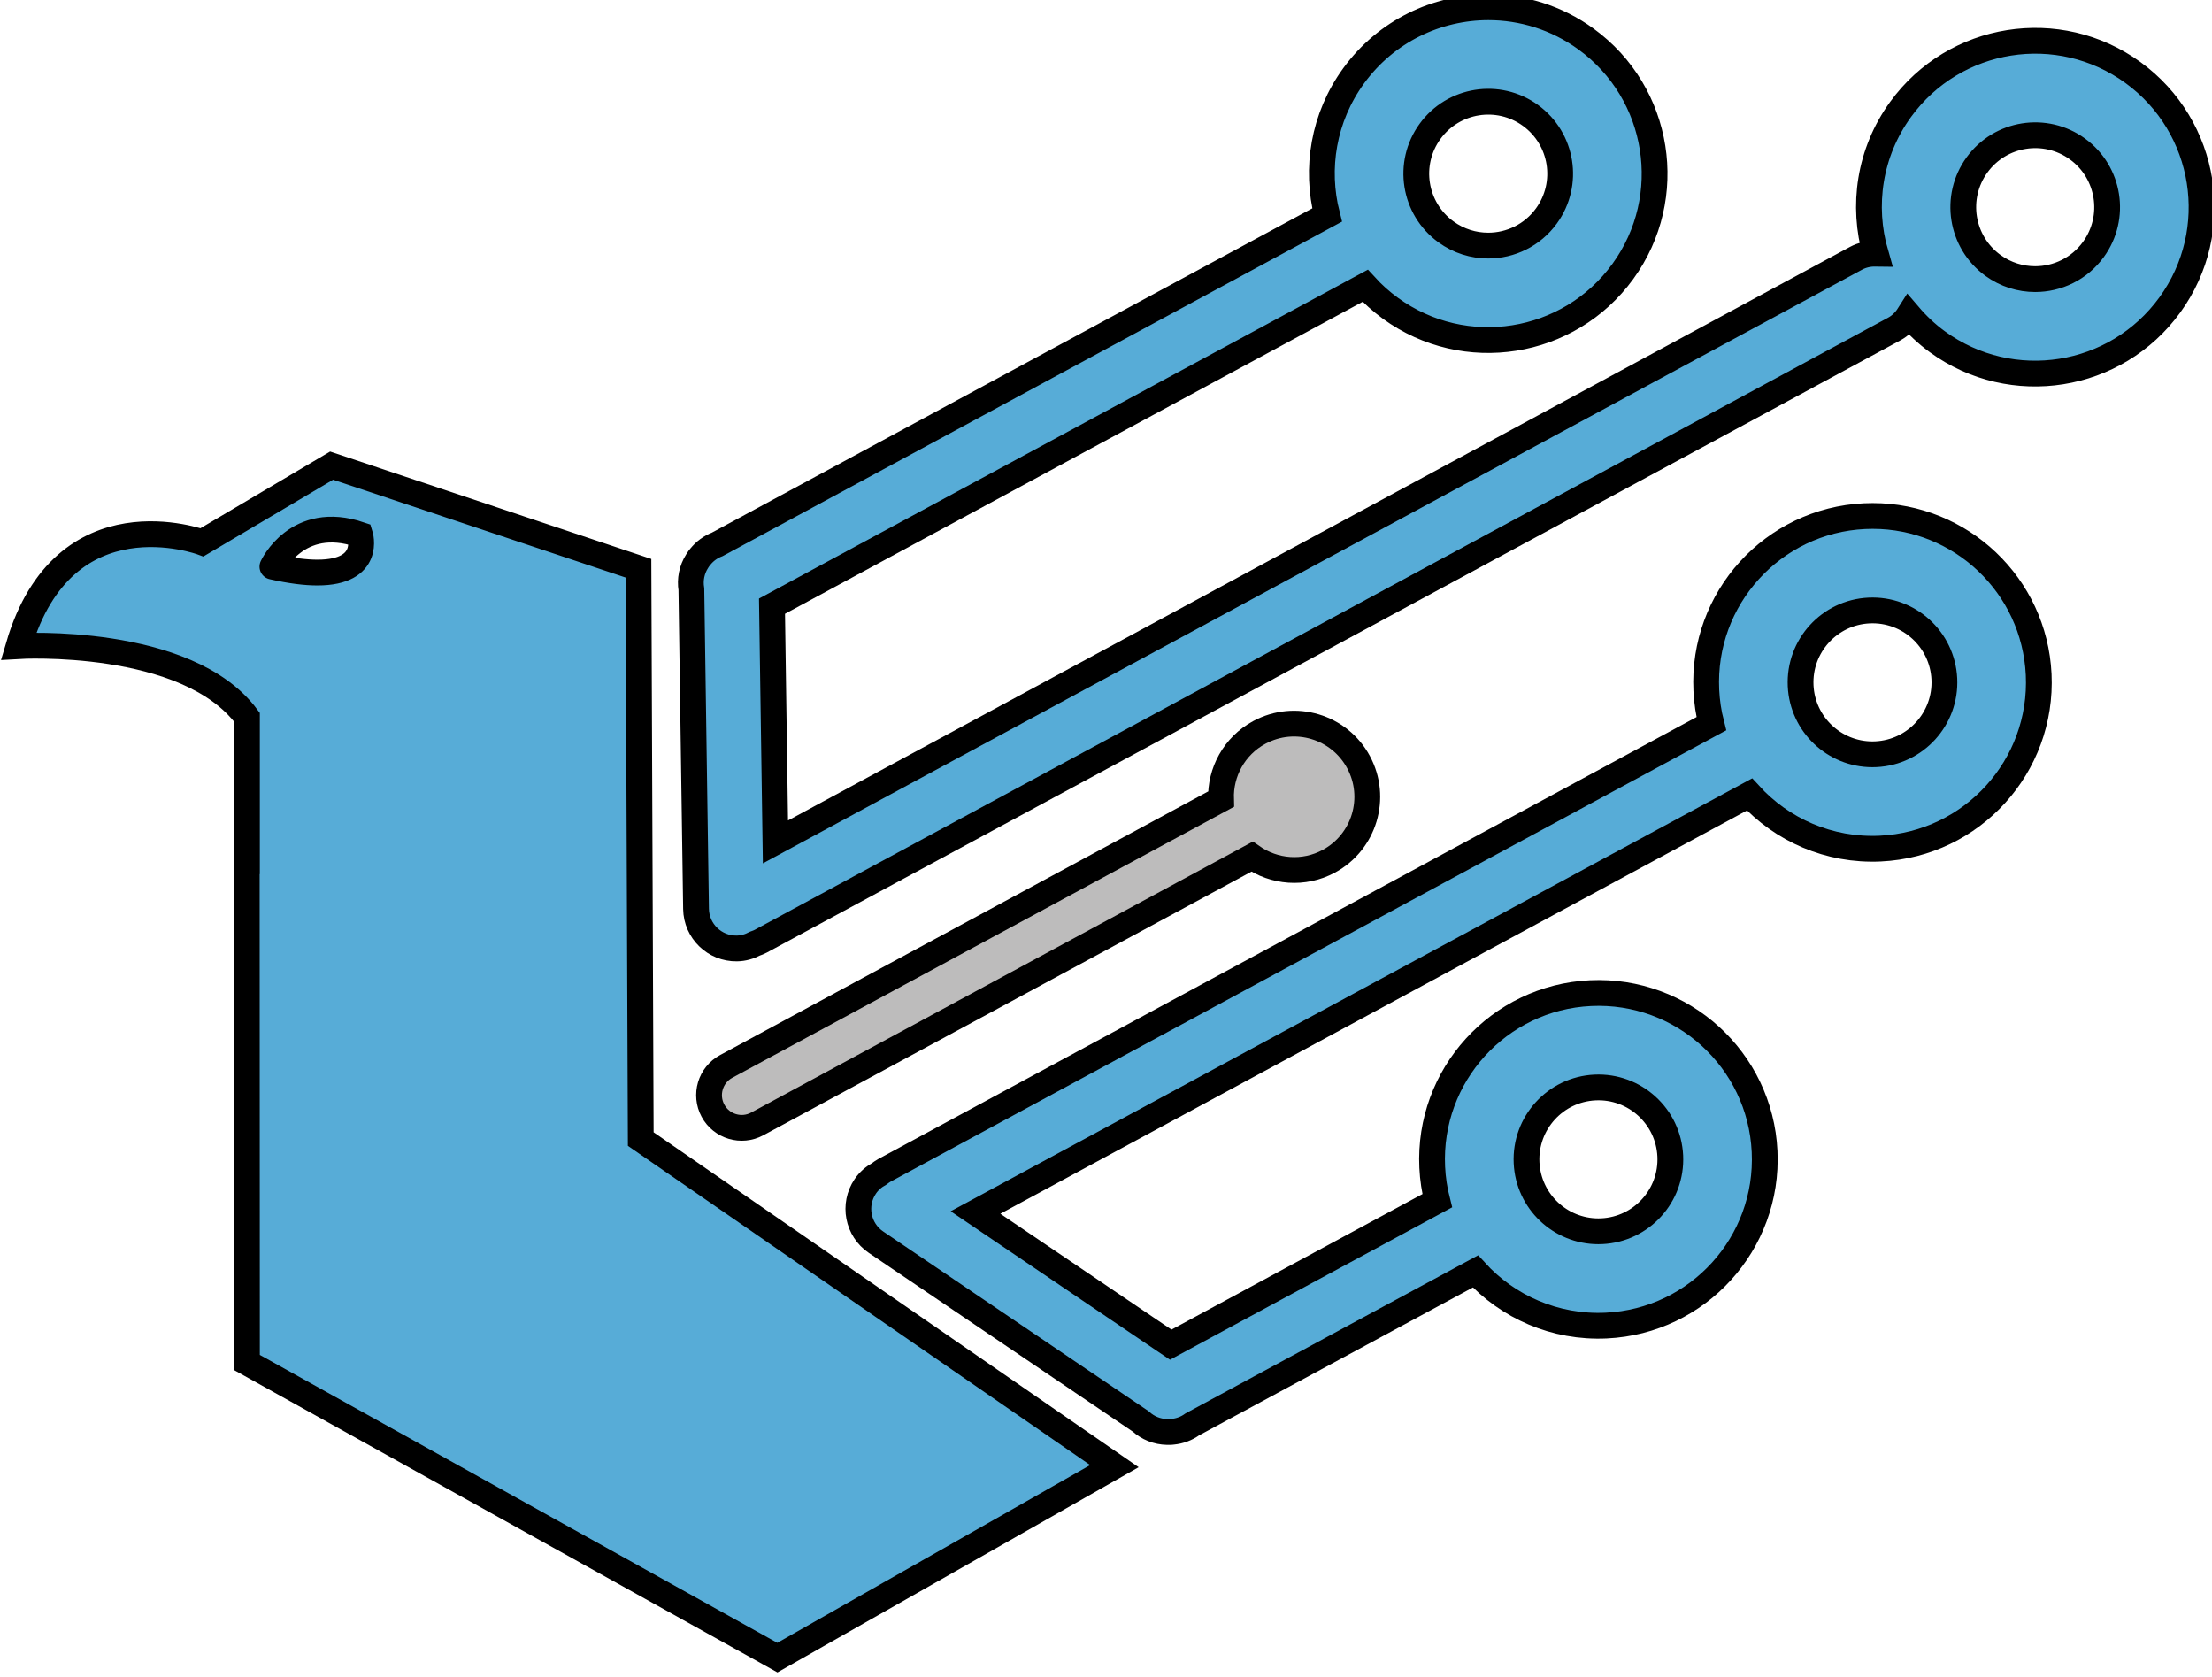 <?xml version="1.0" encoding="UTF-8" standalone="no"?>
<!-- Created with Inkscape (http://www.inkscape.org/) -->

<svg
   width="90.87mm"
   height="68.879mm"
   viewBox="0 0 90.87 68.879"
   version="1.1"
   id="svg1"
   inkscape:version="1.3.2 (091e20e, 2023-11-25, custom)"
   sodipodi:docname="falcon02-blue-stroked-4px.svg"
   xmlns:inkscape="http://www.inkscape.org/namespaces/inkscape"
   xmlns:sodipodi="http://sodipodi.sourceforge.net/DTD/sodipodi-0.dtd"
   xmlns="http://www.w3.org/2000/svg"
   xmlns:svg="http://www.w3.org/2000/svg">
  <sodipodi:namedview
     id="namedview1"
     pagecolor="#505050"
     bordercolor="#eeeeee"
     borderopacity="1"
     inkscape:showpageshadow="false"
     inkscape:pageopacity="0"
     inkscape:pagecheckerboard="true"
     inkscape:deskcolor="#505050"
     inkscape:document-units="mm"
     inkscape:zoom="2.1703197"
     inkscape:cx="171.6337"
     inkscape:cy="130.16516"
     inkscape:window-width="1482"
     inkscape:window-height="761"
     inkscape:window-x="2973"
     inkscape:window-y="621"
     inkscape:window-maximized="0"
     inkscape:current-layer="g1" />
  <defs
     id="defs1">
    <clipPath
       id="clipPath210"
       clipPathUnits="userSpaceOnUse">
      <path
         id="path208"
         d="M 0,1686.888 H 1190.191 V 0 H 0 Z" />
    </clipPath>
    <linearGradient
       id="linearGradient178"
       spreadMethod="pad"
       gradientTransform="matrix(175.812,0,0,-175.812,263.779,989.181)"
       gradientUnits="userSpaceOnUse"
       y2="0"
       x2="1"
       y1="0"
       x1="0">
      <stop
         id="stop172"
         offset="0"
         style="stop-opacity:1;stop-color:#6bcfec" />
      <stop
         id="stop174"
         offset="0.882"
         style="stop-opacity:1;stop-color:#295aa5" />
      <stop
         id="stop176"
         offset="1"
         style="stop-opacity:1;stop-color:#295aa5" />
    </linearGradient>
    <linearGradient
       id="linearGradient200"
       spreadMethod="pad"
       gradientTransform="matrix(137.382,0,0,-137.382,283.273,931.456)"
       gradientUnits="userSpaceOnUse"
       y2="0"
       x2="1"
       y1="0"
       x1="0">
      <stop
         id="stop194"
         offset="0"
         style="stop-opacity:1;stop-color:#6bcfec" />
      <stop
         id="stop196"
         offset="0.882"
         style="stop-opacity:1;stop-color:#295aa5" />
      <stop
         id="stop198"
         offset="1"
         style="stop-opacity:1;stop-color:#295aa5" />
    </linearGradient>
    <linearGradient
       id="linearGradient234"
       spreadMethod="pad"
       gradientTransform="matrix(127.531,0,0,-127.531,185.542,921.257)"
       gradientUnits="userSpaceOnUse"
       y2="0"
       x2="1"
       y1="0"
       x1="0">
      <stop
         id="stop228"
         offset="0"
         style="stop-opacity:1;stop-color:#6bcfec" />
      <stop
         id="stop230"
         offset="0.882"
         style="stop-opacity:1;stop-color:#295aa5" />
      <stop
         id="stop232"
         offset="1"
         style="stop-opacity:1;stop-color:#295aa5" />
    </linearGradient>
  </defs>
  <g
     inkscape:label="Layer 1"
     inkscape:groupmode="layer"
     id="layer1"
     transform="translate(-26.147,-19.996)">
    <g
       id="g1"
       transform="translate(12.546,11.778)">
      <g
         id="g160"
         transform="matrix(0.353,0,0,-0.353,-51.133,377.026)"
         style="fill:#57acd7;fill-opacity:1;stroke:#000000;stroke-width:3;stroke-linecap:round;stroke-dasharray:none;stroke-opacity:1">
        <g
           id="g162"
           style="fill:#57acd7;fill-opacity:1;stroke:#000000;stroke-width:3;stroke-linecap:round;stroke-dasharray:none;stroke-opacity:1">
          <g
             id="g168"
             style="fill:#57acd7;fill-opacity:1;stroke:#000000;stroke-width:3;stroke-linecap:round;stroke-dasharray:none;stroke-opacity:1">
            <g
               id="g170"
               style="fill:#57acd7;fill-opacity:1;stroke:#000000;stroke-width:3;stroke-linecap:round;stroke-dasharray:none;stroke-opacity:1">
              <path
                 id="path180"
                 style="fill:#57acd7;fill-opacity:1;stroke:#000000;stroke-width:3;stroke-linecap:round;stroke-dasharray:none;stroke-opacity:1"
                 d="m 340.906,1035.95 c -3.524,-4.854 -4.464,-10.795 -3.084,-16.186 v 0 l -70.971,-38.325 c -0.783,-0.298 -1.455,-0.798 -1.97,-1.438 v 0 l -0.169,-0.21 c -0.076,-0.105 -0.146,-0.214 -0.213,-0.325 v 0 c -0.605,-0.961 -0.845,-2.112 -0.658,-3.249 v 0 l 0.542,-37.184 c 0.037,-2.582 2.162,-4.646 4.745,-4.608 v 0 c 0.77,0.011 1.483,0.226 2.118,0.564 v 0 c 0.226,0.08 0.451,0.161 0.668,0.279 v 0 l 131.899,71.226 c 0.729,0.394 1.292,0.964 1.706,1.617 v 0 c 0.971,-1.136 2.072,-2.188 3.334,-3.103 v 0 c 8.653,-6.283 20.761,-4.361 27.043,4.292 v 0 c 6.282,8.652 4.361,20.76 -4.293,27.042 v 0 c -8.653,6.283 -20.759,4.359 -27.042,-4.293 v 0 c -3.656,-5.036 -4.515,-11.237 -2.905,-16.784 v 0 c -0.773,0.011 -1.557,-0.147 -2.287,-0.54 v 0 l -125.745,-67.904 -0.4,27.429 69.038,37.282 c 0.871,-0.954 1.851,-1.836 2.937,-2.625 v 0 c 8.653,-6.281 20.761,-4.358 27.043,4.293 v 0 c 6.282,8.654 4.36,20.761 -4.293,27.043 v 0 c -3.435,2.494 -7.415,3.695 -11.358,3.695 v 0 c -5.99,0 -11.896,-2.77 -15.685,-7.988 m 10.751,-18.148 c -3.741,2.716 -4.573,7.95 -1.856,11.692 v 0 c 2.716,3.739 7.951,4.571 11.69,1.855 v 0 c 3.742,-2.716 4.573,-7.95 1.857,-11.691 v 0 c -1.637,-2.256 -4.191,-3.453 -6.78,-3.453 v 0 c -1.705,0 -3.426,0.519 -4.911,1.597 m 63.654,-3.902 c -3.741,2.717 -4.573,7.951 -1.856,11.692 v 0 c 2.716,3.741 7.95,4.571 11.691,1.855 v 0 c 3.741,-2.715 4.572,-7.95 1.855,-11.691 v 0 c -1.637,-2.255 -4.19,-3.453 -6.779,-3.453 v 0 c -1.705,0 -3.426,0.519 -4.911,1.597" />
            </g>
          </g>
        </g>
      </g>
      <g
         id="g182"
         transform="matrix(0.353,0,0,-0.353,-51.133,377.026)"
         style="fill:#57acd7;fill-opacity:1;stroke:#000000;stroke-width:3;stroke-linecap:round;stroke-dasharray:none;stroke-opacity:1">
        <g
           id="g184"
           style="fill:#57acd7;fill-opacity:1;stroke:#000000;stroke-width:3;stroke-linecap:round;stroke-dasharray:none;stroke-opacity:1">
          <g
             id="g190"
             style="fill:#57acd7;fill-opacity:1;stroke:#000000;stroke-width:3;stroke-linecap:round;stroke-dasharray:none;stroke-opacity:1">
            <g
               id="g192"
               style="fill:#57acd7;fill-opacity:1;stroke:#000000;stroke-width:3;stroke-linecap:round;stroke-dasharray:none;stroke-opacity:1">
              <path
                 id="path202"
                 style="fill:#57acd7;fill-opacity:1;stroke:#000000;stroke-width:3;stroke-linecap:round;stroke-dasharray:none;stroke-opacity:1"
                 d="m 400.375,984.726 c -10.681,-0.508 -18.928,-9.577 -18.421,-20.259 v 0 c 0.064,-1.341 0.263,-2.642 0.583,-3.894 v 0 l -96.226,-51.964 c -0.216,-0.117 -0.409,-0.262 -0.6,-0.406 v 0 c -0.632,-0.346 -1.202,-0.825 -1.633,-1.462 v 0 c -1.448,-2.139 -0.888,-5.047 1.251,-6.494 v 0 L 316.124,879.4 c 0.848,-0.781 1.942,-1.212 3.078,-1.233 v 0 c 0.13,-0.005 0.258,-0.006 0.388,0 v 0 l 0.269,0.026 c 0.817,0.08 1.603,0.368 2.282,0.859 v 0 l 32.949,17.794 c 3.751,-4.112 9.234,-6.583 15.227,-6.299 v 0 c 10.681,0.508 18.928,9.577 18.42,20.258 v 0 c -0.507,10.681 -9.577,18.928 -20.258,18.421 v 0 c -10.68,-0.507 -18.928,-9.577 -18.421,-20.257 v 0 c 0.064,-1.341 0.263,-2.645 0.583,-3.897 v 0 l -31.014,-16.748 -22.718,15.378 90.077,48.643 c 3.75,-4.11 9.234,-6.583 15.227,-6.299 v 0 c 10.68,0.508 18.928,9.578 18.42,20.259 v 0 c -0.493,10.368 -9.055,18.442 -19.325,18.443 v 0 c -0.31,0 -0.62,-0.007 -0.933,-0.022 m -7.443,-19.737 c -0.219,4.618 3.347,8.538 7.964,8.759 v 0 c 4.618,0.218 8.539,-3.347 8.759,-7.964 v 0 c 0.219,-4.618 -3.347,-8.539 -7.964,-8.759 v 0 c -0.135,-0.007 -0.27,-0.01 -0.403,-0.01 v 0 c -4.441,0 -8.143,3.491 -8.356,7.974 M 361.037,909.49 c -0.219,4.617 3.346,8.539 7.964,8.757 v 0 c 4.618,0.22 8.538,-3.346 8.759,-7.964 v 0 c 0.218,-4.617 -3.347,-8.539 -7.964,-8.757 v 0 c -0.136,-0.007 -0.271,-0.01 -0.405,-0.01 v 0 c -4.44,0 -8.141,3.491 -8.354,7.974" />
            </g>
          </g>
        </g>
      </g>
      <g
         id="g204"
         transform="matrix(0.353,0,0,-0.353,-51.133,377.026)"
         style="stroke:#000000;stroke-width:3;stroke-linecap:round;stroke-dasharray:none;stroke-opacity:1">
        <g
           clip-path="url(#clipPath210)"
           id="g206"
           style="stroke:#000000;stroke-width:3;stroke-linecap:round;stroke-dasharray:none;stroke-opacity:1">
          <g
             transform="translate(271.507,914.01)"
             id="g212"
             style="stroke:#000000;stroke-width:3;stroke-linecap:round;stroke-dasharray:none;stroke-opacity:1">
            <path
               id="path214"
               style="fill:#bdbcbc;fill-opacity:1;fill-rule:nonzero;stroke:#000000;stroke-width:3;stroke-linecap:round;stroke-dasharray:none;stroke-opacity:1"
               d="m 0,0 57.584,31.096 c 2.557,-1.793 6.003,-2.117 8.938,-0.532 4.139,2.236 5.682,7.403 3.447,11.541 -2.235,4.139 -7.402,5.682 -11.54,3.447 -2.935,-1.585 -4.556,-4.644 -4.458,-7.766 L -3.613,6.69 C -5.461,5.692 -6.15,3.386 -5.152,1.538 -4.154,-0.31 -1.848,-0.998 0,0" />
          </g>
        </g>
      </g>
      <g
         id="g216"
         transform="matrix(0.353,0,0,-0.353,-51.133,377.026)"
         style="fill:#57acd7;fill-opacity:1;stroke:#000000;stroke-width:3;stroke-linecap:round;stroke-dasharray:none;stroke-opacity:1">
        <g
           id="g218"
           style="fill:#57acd7;fill-opacity:1;stroke:#000000;stroke-width:3;stroke-linecap:round;stroke-dasharray:none;stroke-opacity:1">
          <g
             id="g224"
             style="fill:#57acd7;fill-opacity:1;stroke:#000000;stroke-width:3;stroke-linecap:round;stroke-dasharray:none;stroke-opacity:1">
            <g
               id="g226"
               style="fill:#57acd7;fill-opacity:1;stroke:#000000;stroke-width:3;stroke-linecap:round;stroke-dasharray:none;stroke-opacity:1">
              <path
                 id="path236"
                 style="fill:#57acd7;fill-opacity:1;stroke:#000000;stroke-width:3;stroke-linecap:round;stroke-dasharray:none;stroke-opacity:1"
                 d="m 206.889,981.68 c 0,0 -16.039,5.976 -21.348,-12.073 v 0 c 0,0 19.568,1.16 26.579,-8.274 v 0 -17.931 l -0.021,-0.049 0.021,-57.102 61.731,-34.34 39.222,22.279 -55.123,38.057 -0.267,66.417 -35.71,11.939 z m 8.195,-2.826 c 0,0 2.865,6.212 10.198,3.716 v 0 c 0,0 1.396,-4.408 -4.959,-4.408 v 0 c -1.361,0 -3.077,0.202 -5.239,0.692" />
            </g>
          </g>
        </g>
      </g>
    </g>
  </g>
</svg>
